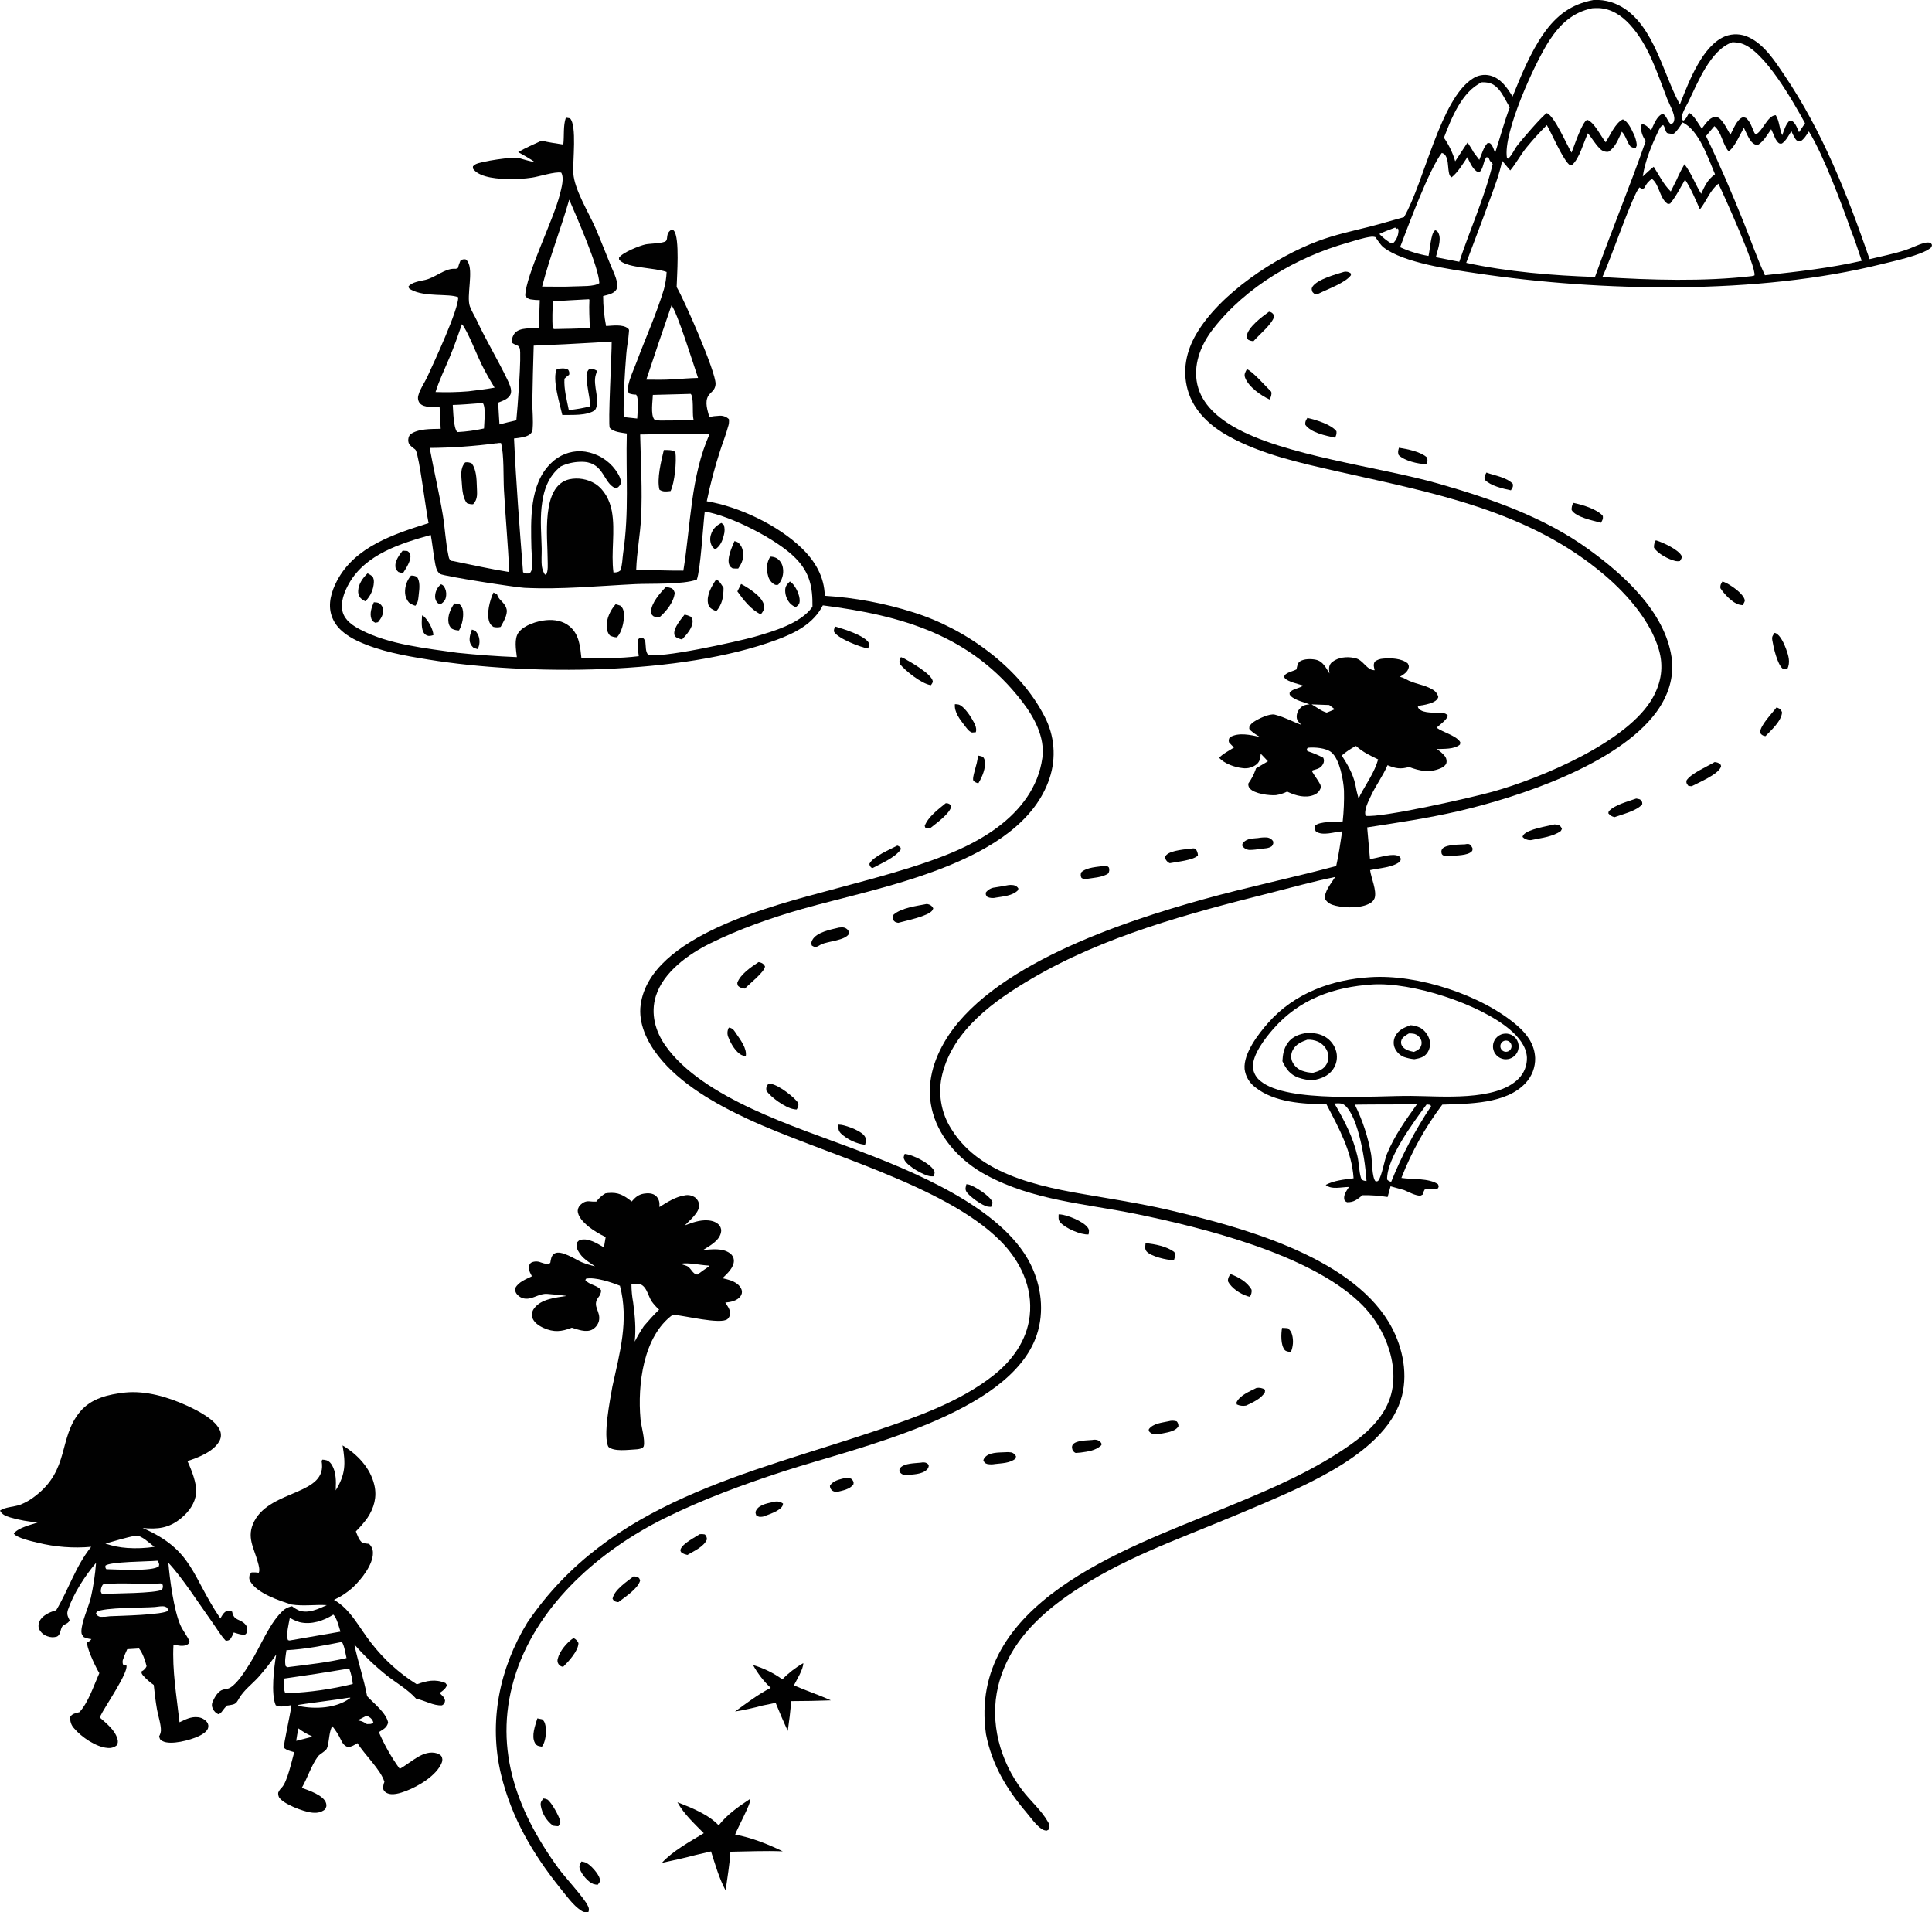 <svg width="588" height="582" viewBox="0 0 588 582" fill="none" xmlns="http://www.w3.org/2000/svg">
<g clip-path="url(#clip0_430_2600)">
<path d="M460.344 29.376C462.958 22.928 465.772 16.002 469.747 10.294C473.665 4.686 478.197 1.255 484.967 -3.01283e-05C486.798 -0.113 488.634 0.112 490.383 0.665C502.689 4.661 505.648 21.366 511.07 31.434L511.265 31.785C511.359 31.541 511.453 31.296 511.553 31.051C514.092 24.653 518.198 13.8 525.062 11.034C526.216 10.591 527.448 10.39 528.683 10.443C529.917 10.495 531.128 10.801 532.24 11.341C536.96 13.512 540.245 18.662 543.066 22.84C554.726 40.078 562.254 59.292 569.012 78.87C572.573 78.011 576.309 77.27 579.788 76.154C581.738 75.527 583.549 74.51 585.555 73.983C586.119 73.799 586.719 73.754 587.304 73.852C587.774 73.939 587.774 74.178 588 74.548C587.85 75.175 587.944 75.175 587.411 75.577C584.602 77.735 576.265 79.485 572.623 80.394C535.173 89.754 487.299 88.85 449.185 83.142C441.581 82.007 427.145 80.005 421.114 75.307C420.149 74.561 419.321 73.155 418.607 72.171C418.175 72.037 417.72 71.996 417.271 72.051C414.883 72.359 412.407 73.231 410.087 73.889C394.629 78.28 379.258 87.219 369.265 100.035C365.818 104.426 363.367 110.072 364.181 115.805C365.109 122.279 369.974 126.658 375.315 129.794C390.491 138.695 419.823 142.051 437.689 147.158C453.624 151.706 470.016 157.389 483.557 167.231C494.251 174.978 506.607 186.138 508.726 199.926C509.66 206.017 507.685 211.844 504.081 216.75C492.352 232.627 462.306 242.607 443.575 246.929C434.529 249.012 425.27 250.386 416.099 251.803C416.367 255.015 416.651 258.225 416.952 261.432C419.252 261.181 422.819 259.82 424.988 260.297C425.872 260.498 425.947 260.629 426.367 261.363L426.142 262.135C424.029 264.017 419.729 264.18 416.989 264.807C417.296 267.21 419.077 271.024 418.375 273.313C418.125 273.977 417.641 274.525 417.014 274.857C414.375 276.462 409.554 276.362 406.596 275.666C405.141 275.327 404.088 274.894 403.286 273.589C402.885 271.431 405.248 268.734 406.357 266.896C399.656 268.232 392.936 270.152 386.298 271.82C361.661 278.018 335.953 284.925 313.919 297.872C302.635 304.503 290.204 313.341 286.813 326.797C286.095 329.628 285.965 332.577 286.43 335.46C286.894 338.344 287.944 341.102 289.515 343.564C298.849 358.801 319.655 361.706 335.747 364.435C342.642 365.601 349.538 366.781 356.333 368.387C377.797 373.455 410.401 382.231 422.606 402.261C426.58 408.791 428.593 417.184 426.712 424.712C422.443 441.812 397.537 451.98 382.768 458.322C373.854 462.155 364.833 465.693 355.869 469.406C347.626 472.825 339.414 476.595 331.753 481.193C319.216 488.721 307.387 498.312 303.789 513.148C301.106 524.182 304.378 536.025 311.198 544.927C313.574 548.026 316.965 550.993 318.871 554.336C319.118 554.675 319.286 555.065 319.364 555.477C319.443 555.89 319.428 556.314 319.323 556.72L318.583 557.115C318.01 557.107 317.452 556.925 316.984 556.594C315.267 555.415 313.793 553.27 312.446 551.676C306.315 544.425 301.946 537.192 300.084 527.789C294.411 488 341.89 471.608 370.92 459.677C383.182 454.659 395.682 449.559 406.903 442.42C412.501 438.857 418.425 434.585 421.678 428.62C424.681 423.112 424.631 416.952 422.882 411.055C421.182 405.462 418.055 400.407 413.811 396.389C398.44 381.66 366.087 373.618 345.588 369.415C330.073 366.279 314.32 365.3 300.103 357.591C292.749 353.651 286.23 346.895 283.917 338.74C281.785 331.251 283.497 323.993 287.302 317.343C300.661 293.983 341.733 280.496 366.213 273.696C379.596 269.976 393.237 267.147 406.665 263.565C407.48 260.109 407.918 256.514 408.489 253.014C406.069 253.158 402.628 254.488 400.509 253.058C400.34 252.812 400.224 252.535 400.168 252.242C400.112 251.95 400.117 251.648 400.183 251.358C401.437 249.884 406.671 250.172 408.652 249.984C408.988 246.874 409.118 243.746 409.04 240.619C408.896 237.438 407.718 231.008 405.191 228.938C403.562 227.602 400.045 227.345 398.02 227.565L397.738 227.947L397.888 228.575C399.559 229.108 401.18 229.786 402.734 230.601C402.884 230.906 402.954 231.244 402.94 231.583C402.926 231.923 402.827 232.254 402.653 232.545C401.944 233.881 400.828 234.032 399.518 234.427L399.362 234.841C400.082 236.096 401.035 237.275 401.712 238.542C401.846 238.753 401.931 238.99 401.962 239.238C401.992 239.485 401.967 239.736 401.888 239.972C401.705 240.425 401.428 240.834 401.076 241.173C400.723 241.511 400.304 241.771 399.844 241.936C397.337 242.94 394.447 242.168 392.102 241.077L391.745 240.907C390.667 241.442 389.512 241.806 388.322 241.986C386.329 242.149 381.765 241.572 380.392 239.96C380.202 239.755 380.062 239.508 379.985 239.239C379.907 238.969 379.895 238.686 379.947 238.411C380.863 237.135 381.595 235.737 382.123 234.258L382.254 233.85L385.896 231.68L383.702 229.371C383.583 230.626 383.508 231.598 382.568 232.508C381.967 233.016 381.265 233.391 380.508 233.607C379.752 233.823 378.958 233.876 378.18 233.762C375.891 233.543 372.613 232.414 371.071 230.626C371.967 229.497 374.312 228.317 375.565 227.489C375.039 227 374.556 226.479 374.067 225.952C373.96 225.687 373.929 225.397 373.976 225.114C374.024 224.832 374.149 224.568 374.337 224.353C377.014 222.803 380.606 223.675 383.452 224.265C382.379 223.687 381.38 222.984 380.474 222.17C380.073 221.737 380.223 221.618 380.261 221.059C380.6 220.491 381.068 220.009 381.627 219.654C383 218.732 386.373 217.089 387.978 217.478L388.316 217.572C391.037 218.306 393.494 219.642 396.127 220.633C395.5 220.05 394.829 219.41 394.679 218.55C394.608 218.015 394.659 217.472 394.827 216.959C394.996 216.446 395.277 215.978 395.65 215.589C396.478 214.573 397.362 214.51 398.578 214.335C396.917 213.708 393.983 213.08 392.792 211.744C392.391 211.305 392.504 211.274 392.516 210.728C393.513 209.605 395.149 209.549 396.44 208.79L396.49 208.589C395.067 208.137 392.046 207.51 391.056 206.406C390.761 206.073 390.911 205.879 390.968 205.484C391.958 204.505 393.375 204.342 394.585 203.715C394.773 202.868 394.879 201.745 395.676 201.249C396.929 200.465 399.067 200.472 400.471 200.773C402.646 201.243 403.543 203.219 404.615 204.951C404.524 204.403 404.486 203.849 404.502 203.294C404.521 202.924 404.623 202.562 404.801 202.236C404.979 201.91 405.228 201.629 405.53 201.413C407.354 200.014 409.918 199.769 412.081 200.214L412.526 200.315C414.939 200.835 415.898 203.947 418.375 203.972C418.143 202.849 417.911 202.441 418.375 201.375C419.117 200.809 420.013 200.481 420.945 200.434C423.302 200.208 426.587 200.334 428.467 201.914C428.668 202.391 428.862 202.598 428.743 203.138C428.423 204.593 427.226 205.208 426.066 205.96C426.677 206.11 427.265 206.34 427.815 206.644C430.323 208.15 433.42 208.294 435.864 209.781C436.333 210.006 436.746 210.334 437.071 210.74C437.397 211.146 437.627 211.62 437.745 212.127C437.654 212.414 437.507 212.68 437.312 212.911C436.334 213.965 434.26 214.366 432.924 214.623C432.42 214.65 431.931 214.803 431.501 215.069C431.573 215.298 431.688 215.51 431.84 215.696C433.263 217.239 437.043 216.756 438.949 216.988C439.282 216.978 439.613 217.048 439.914 217.192C440.215 217.336 440.477 217.55 440.679 217.816C440.252 219.14 438.259 220.514 437.218 221.455C439.193 222.885 442.86 223.757 444.252 225.595C444.565 226.009 444.415 226.134 444.327 226.599C442.572 228.091 439.412 227.853 437.218 227.96C438.218 228.539 439.099 229.304 439.814 230.212C440.042 230.534 440.192 230.906 440.25 231.298C440.307 231.689 440.272 232.089 440.146 232.464C439.74 233.063 439.163 233.526 438.491 233.794C435.081 235.274 432.116 234.64 428.831 233.417C426.323 234.164 424.643 233.863 422.293 232.872C420.907 236.115 418.744 239 417.24 242.206C416.507 243.774 415.021 246.597 415.635 248.284C420.45 248.955 447.894 242.726 454.2 240.97C468.926 236.867 495.574 225.758 503.059 212.246C505.629 207.604 506.369 202.799 504.864 197.686C502.357 189.092 495.336 181.025 488.685 175.304C465.309 155.231 435.764 149.943 406.696 143.381C395.676 140.872 383.959 138.3 373.998 132.793C368.294 129.656 363.273 125.096 361.461 118.622C359.818 112.694 361.01 106.898 364.062 101.685C371.24 89.359 388.26 78.149 401.317 73.3C406.376 71.418 411.579 70.307 416.801 68.996C420.324 68.112 423.803 67.02 427.314 66.073C433.507 55.346 438.372 30.11 448.214 23.919C448.983 23.398 449.854 23.046 450.769 22.885C451.684 22.724 452.622 22.758 453.523 22.984C456.783 23.837 458.689 26.685 460.344 29.376ZM484.572 2.509C478.592 3.764 474.799 7.358 471.546 12.314C467.089 19.114 457.36 40.542 458.632 48.007L458.983 48.302C460.162 47.267 460.814 45.567 461.767 44.3C462.945 42.731 469.415 35.191 470.769 34.413C473.126 35.323 476.768 43.961 478.291 46.445C479.081 44.563 481.457 37.123 483.055 36.452C485.274 37.236 487.211 41.471 488.697 43.302C489.951 41.289 491.7 37.293 493.906 36.333C495.38 36.86 496.452 39.156 497.097 40.53C497.683 41.676 498.047 42.924 498.169 44.206L497.875 44.946C497.06 45.096 496.984 44.946 496.251 44.601C495.079 43.177 494.909 41.464 493.606 40.078C492.534 42.255 491.662 44.908 489.493 46.188C489.004 46.247 488.508 46.185 488.049 46.007C487.59 45.828 487.181 45.539 486.86 45.165C485.488 43.823 484.503 42.029 483.281 40.555C481.921 43.34 480.73 48.283 478.41 50.228C477.815 50.228 477.783 50.341 477.357 49.876C475.339 47.819 472.417 40.956 470.775 38.071C468.648 40.184 466.629 42.403 464.726 44.72C462.845 46.978 461.503 49.632 459.635 51.871L457.178 48.929C456.338 53.113 454.765 57.034 453.323 61.036C451.035 67.384 448.602 73.67 446.239 79.987C458.726 82.722 472.662 83.863 485.431 84.29C490.371 70.395 496.044 56.802 500.884 42.888C499.879 41.56 499.355 39.93 499.398 38.265L499.761 37.732C500.978 37.977 501.68 38.779 502.482 39.695C503.322 37.995 504.193 35.304 506.055 34.608C507.309 35.267 507.441 36.973 508.563 37.839C509.246 37.431 509.422 37.312 509.553 36.446C509.81 34.715 508.049 31.735 507.391 30.047C504.331 22.162 501.836 13.782 495.988 7.402C493.48 4.692 490.346 2.628 486.585 2.459C485.913 2.443 485.242 2.459 484.572 2.509ZM527.262 12.847C520.58 15.13 516.725 25.123 513.822 31.039C513.12 32.463 511.572 34.84 511.873 36.415L512.349 36.703C513.214 36.201 513.603 35.191 514.029 34.332C515.496 34.959 517.013 37.795 517.928 39.156C518.931 37.901 520.154 35.825 521.852 35.593C522.151 35.558 522.453 35.593 522.735 35.694C523.018 35.795 523.274 35.96 523.482 36.176C524.78 37.381 525.739 39.469 526.654 40.994C527.45 39.476 528.579 36.465 530.227 35.775C530.716 35.574 530.967 35.775 531.437 35.919C532.729 37.08 533.218 38.779 533.907 40.341L534.302 40.925C536.433 40.116 537.913 35.097 540.452 35.047C541.586 36.81 541.53 39.194 542.42 41.151C542.966 39.695 543.398 38.102 544.439 36.923C544.915 36.778 545.066 36.578 545.529 36.885C546.514 37.556 547.065 39.175 547.535 40.241L549.366 37.493C545.793 30.97 536.954 15.293 529.97 13.217C529.087 12.982 528.177 12.857 527.262 12.847ZM451.022 25.029C444.935 27.802 441.688 36.063 439.456 41.916C440.979 44.103 442.137 46.522 442.885 49.08L446.647 43.365C447.273 44.325 447.9 45.247 448.452 46.294L450.22 48.647C450.89 47.091 451.524 44.758 452.69 43.585C453.154 43.547 453.316 43.415 453.674 43.76C454.376 44.388 454.664 45.642 455.022 46.564C456.526 41.928 457.767 37.211 459.497 32.657C457.836 30.016 456.42 25.932 453.009 25.18C452.353 25.065 451.688 25.014 451.022 25.029ZM512.098 37.255C511.296 38.441 510.562 39.764 509.415 40.668C508.723 40.752 508.022 40.683 507.359 40.467C506.632 39.676 506.889 38.924 506.193 38.058C505.384 38.347 505.002 39.256 504.645 40.015C502.614 44.306 500.683 48.979 499.968 53.697C501.065 52.706 502.144 51.67 503.303 50.748C504.964 53.339 506.281 56.112 508.494 58.276L510.274 54.7C510.98 53.081 511.78 51.504 512.669 49.977C514.788 52.756 515.916 56.018 517.746 58.966C518.925 56.457 519.658 54.719 521.959 53.025C519.872 48.176 517.113 39.645 512.098 37.255ZM521.765 38.391L519.22 41.402C523.407 50.083 527.156 58.872 530.742 67.817C532.867 73.105 534.772 78.6 537.154 83.769C546.946 82.697 556.995 81.58 566.617 79.378C565.583 76.398 564.643 73.287 563.452 70.364C560.505 62.052 555.033 47.323 550.532 39.996C549.792 41.075 549.128 42.317 547.98 43.008C547.688 43.059 547.386 43.021 547.115 42.898C546.844 42.775 546.617 42.572 546.463 42.317C545.964 41.546 545.544 40.727 545.21 39.871C544.382 41.22 543.643 42.763 542.326 43.685C541.699 43.685 541.699 43.823 541.191 43.403C540.64 42.809 540.225 42.103 539.975 41.333L539.06 39.319C537.925 40.906 536.86 42.888 535.224 43.967C534.333 44.08 534.189 44.118 533.443 43.516C532.309 42.593 531.418 40.191 530.748 38.88C529.776 40.542 527.714 45.297 526.065 46C524.209 43.848 523.965 40.147 521.765 38.391ZM438.811 46.539C434.905 51.614 428.68 68.495 426.116 75.225C428.87 76.493 431.779 77.39 434.767 77.891C435.187 76.198 435.463 71.273 436.585 70.226C436.681 70.158 436.787 70.105 436.899 70.069C437.154 70.175 437.381 70.34 437.561 70.55C437.741 70.761 437.868 71.011 437.933 71.28C438.673 73.231 437.463 76.298 436.993 78.274L444.133 79.667C447.424 69.737 451.837 60.133 454.294 49.933C453.755 48.954 453.542 49.519 453.085 47.982L452.313 47.806L452.508 47.737C452.434 47.812 452.365 47.892 452.301 47.976C451.373 49.268 451.536 51.043 450.42 52.248C450.188 52.324 449.939 52.331 449.702 52.267C449.466 52.204 449.254 52.073 449.091 51.89C447.982 50.962 447.211 49.136 446.584 47.844C445.28 49.801 443.625 52.542 441.788 53.966C441.086 53.465 441.067 53 440.917 52.185C440.641 50.642 440.817 48.089 439.607 46.953C439.376 46.757 439.104 46.615 438.811 46.539ZM502.752 54.431C501.737 55.107 500.943 56.066 500.47 57.191L499.843 57.567L498.959 57.034C496.821 59.436 490.183 79.039 487.675 84.321C502.526 85.237 518.392 85.733 533.161 84.033L533.964 83.838C534.647 81.436 524.611 59.255 523 55.905C520.348 58.025 519.426 61.149 517.358 63.733C515.997 60.66 514.712 57.46 512.844 54.669C511.421 57.097 510.092 59.8 508.293 61.964C507.842 62.04 507.71 62.184 507.315 61.864C505.033 60.064 504.971 56.055 502.752 54.431ZM424.581 69.266C422.982 69.893 421.346 70.445 419.81 71.211C420.867 72.3 422.057 73.25 423.352 74.04H423.979C424.53 73.497 424.961 72.845 425.246 72.125C425.531 71.406 425.663 70.635 425.634 69.862L425.339 69.442L425.239 69.718L424.988 69.511C424.65 69.279 424.775 69.329 424.549 69.266H424.581ZM399.167 214.354C400.653 215.175 402.157 216.436 403.787 216.863C404.514 216.599 405.204 216.298 405.9 215.985L406.245 215.859C405.674 215.426 405.123 214.962 404.533 214.554L399.167 214.354ZM412.658 227.025C411.115 227.814 409.673 228.788 408.363 229.923C410.131 232.658 411.711 235.406 412.469 238.605C412.709 240.036 413.031 241.452 413.435 242.846C413.905 242.3 413.711 242.607 414.005 241.917C415.924 238.348 418.331 235.017 419.44 231.115C416.933 229.892 414.908 228.982 412.808 227.107C412.761 227.073 412.711 227.046 412.658 227.025Z" fill="#010101"/>
<path d="M171.437 43.986C171.769 41.295 171.343 38.34 172.221 35.794L173.474 36.001C175.637 38.171 174.264 49.174 174.484 52.687C174.797 57.705 179.166 64.656 181.235 69.417C182.884 73.224 184.369 77.101 185.943 80.946C186.651 82.69 188.607 86.385 187.573 88.141C186.814 89.427 184.896 89.728 183.567 90.092C183.571 93.156 183.869 96.213 184.457 99.219C186.419 99.119 189.472 98.624 191.102 99.928C191.597 100.33 191.422 100.656 191.39 101.227C191.265 103.385 190.763 105.53 190.613 107.688C190.112 113.992 189.704 120.604 189.811 126.927L193.935 127.373C193.986 125.767 194.562 121.25 193.591 120.09C192.853 120.097 192.12 119.969 191.428 119.713C191.226 119.38 191.098 119.006 191.055 118.618C191.012 118.23 191.053 117.838 191.177 117.468C191.654 114.99 192.838 112.581 193.722 110.216C196.462 102.883 199.809 95.487 202.066 88.022C202.531 86.308 202.805 84.547 202.881 82.772C199.333 81.429 191.296 81.611 188.757 79.359C188.306 78.964 188.457 79.14 188.381 78.45C189.384 76.863 194.65 74.761 196.531 74.366C197.716 74.121 201.934 74.084 202.668 73.35C203.401 72.616 202.517 71.104 204.279 69.944C204.793 70 204.818 69.887 205.1 70.22C206.943 72.428 205.996 84.233 205.934 87.357C208.266 91.259 217.844 113.114 217.782 116.803C217.774 117.265 217.669 117.721 217.474 118.141C217.278 118.56 216.996 118.933 216.647 119.237C216.246 119.599 215.887 120.005 215.575 120.447C214.409 122.386 215.349 124.87 215.87 126.89C216.833 126.697 217.81 126.58 218.791 126.538C219.342 126.472 219.901 126.529 220.428 126.705C220.955 126.88 221.436 127.171 221.838 127.555C221.94 128.36 221.845 129.178 221.562 129.938C220.935 132.316 219.976 134.637 219.23 136.983C217.561 142.09 216.184 147.289 215.105 152.552C225.01 154.215 236.745 159.816 243.991 166.805C248.078 170.75 250.887 175.53 251.018 181.32C260.209 181.887 269.295 183.59 278.068 186.389C293.796 191.319 310.164 202.987 317.849 217.929C319.393 220.824 320.327 224.005 320.593 227.275C320.86 230.546 320.453 233.836 319.398 236.943C310.678 262.982 267.367 269.982 244.11 276.638C234.594 279.36 224.966 282.723 216.083 287.133C209.513 290.395 201.89 295.821 199.602 303.154C197.954 308.436 199.421 313.818 202.511 318.209C213.738 334.199 242.198 342.95 259.694 349.574C277.19 356.198 304.829 367.195 313.605 384.652C316.934 391.258 317.906 399.199 315.536 406.269C307.424 430.52 260.635 440.544 238.519 447.758C226.219 451.773 213.889 456.283 202.285 462.036C182.802 471.702 164.109 487.868 157.094 508.951C149.791 530.907 156.825 550.485 169.864 568.469C171.97 571.38 177.856 577.64 178.897 579.986C179.081 580.272 179.193 580.599 179.222 580.938C179.252 581.277 179.198 581.618 179.066 581.931C178.685 582.014 178.29 582.013 177.909 581.929C177.528 581.844 177.17 581.678 176.859 581.442C174.427 579.861 172.427 576.994 170.591 574.742C162.197 564.291 155.659 553.207 152.493 540.046C148.656 524.075 151.979 507.759 160.46 493.852C185.441 456.967 227.373 448.624 266.853 435.325C279.04 431.223 291.978 426.687 302.215 418.683C308.045 414.123 312.546 407.981 313.392 400.454C314.376 391.709 310.502 383.693 304.409 377.589C287.39 360.545 249.815 350.954 227.467 340.497C217.713 335.936 207.018 329.902 200.311 321.339C196.913 316.998 194.205 311.384 194.989 305.732C197.904 284.655 235.936 275.415 253.2 270.748C261.105 268.615 269.035 266.557 276.852 264.092C286.142 261.163 295.696 257.643 303.569 251.791C310.578 246.578 316.019 239.527 317.235 230.682C318.1 224.409 314.778 218.293 311.085 213.501C295.52 193.27 274.507 187.311 250.429 184.231C247.552 189.877 241.935 192.674 236.237 194.776C207.344 205.44 160.812 205.659 130.483 200.741C123.149 199.549 115.558 198.232 108.794 195.058C105.365 193.433 102.161 191.131 100.914 187.367C99.729 183.785 100.87 179.99 102.563 176.766C108.048 166.334 119.958 162.514 130.44 159.202C129.574 155.231 127.669 139.191 126.54 137.027C126.371 136.701 125.995 136.537 125.713 136.293C125.055 135.722 124.428 135.346 124.284 134.411C124.221 134.037 124.233 133.653 124.32 133.284C124.408 132.914 124.568 132.566 124.791 132.259C127.148 130.409 131.248 130.572 134.119 130.497L133.793 123.822C132.057 123.822 129.029 124.18 127.757 122.712C127.487 122.359 127.31 121.945 127.241 121.507C127.172 121.069 127.214 120.621 127.362 120.203C127.863 118.321 129.211 116.495 130.045 114.689C132.113 110.185 139.623 94.113 139.448 90.45C136.602 89.258 129.311 90.494 125.099 88.16C124.547 87.853 124.472 87.834 124.309 87.207C125.249 85.864 127.894 85.532 129.411 85.187C132.42 84.503 135.204 81.812 138.156 81.793C139.009 81.793 138.551 81.875 139.354 81.593C139.55 80.817 139.81 80.06 140.131 79.328C140.352 79.146 140.611 79.017 140.889 78.951C141.167 78.885 141.457 78.883 141.736 78.945C141.992 79.128 142.206 79.363 142.363 79.635C144.174 82.477 141.924 90.08 142.99 93.185C143.497 94.653 144.431 96.064 145.09 97.476C147.942 103.604 151.452 109.357 154.367 115.429C154.925 116.596 155.859 118.465 155.458 119.764C154.957 121.388 153.063 121.947 151.653 122.524C151.703 124.732 151.885 126.959 152.01 129.167C153.715 128.69 155.42 128.307 157.144 127.912C157.477 124.776 158.799 107.632 158.166 105.957C158.032 105.698 157.866 105.458 157.671 105.242C157.13 105.069 156.613 104.827 156.135 104.52C155.834 104.307 155.828 104.345 155.797 103.956C155.77 102.998 156.093 102.064 156.706 101.327C158.291 99.59 161.796 99.947 163.915 99.928C164.121 97.074 164.172 94.201 164.278 91.341C163.35 91.337 162.424 91.263 161.507 91.121C161.163 91.068 160.836 90.937 160.55 90.738C160.265 90.539 160.028 90.277 159.859 89.973C159.965 83.807 168.491 66.864 170.396 59.16C170.841 57.36 171.794 54.186 170.804 52.523C168.923 52.166 164.046 53.74 161.927 54.054C159.666 54.387 157.38 54.536 155.094 54.499C151.96 54.449 146.387 54.192 144.206 51.652C143.817 51.2 143.93 51.169 143.942 50.617C144.171 50.361 144.442 50.149 144.745 49.989C146.212 49.13 156.361 47.58 157.991 48.107C159.62 48.634 161.257 49.017 162.912 49.431C161.263 48.258 159.457 47.279 157.709 46.294C159.997 44.958 162.454 43.904 164.861 42.8C167.011 43.371 169.256 43.622 171.437 43.986ZM173.242 60.76C170.704 69.636 167.275 78.324 164.986 87.213C168.265 87.213 171.562 87.326 174.841 87.163C176.765 87.05 180.94 87.269 182.401 86.165C182.263 81.323 175.524 66.086 173.242 60.76ZM179.242 91.071C175.599 91.284 171.951 91.441 168.315 91.698C168.101 94.384 168.059 97.081 168.19 99.772L168.591 100.142C172.214 100.041 175.9 100.066 179.505 99.772C179.405 96.93 179.235 94.076 179.386 91.234L179.242 91.071ZM204.354 92.953C201.746 100.48 199.195 108.008 196.7 115.536C199.464 115.579 202.204 115.605 204.968 115.435C207.476 115.285 209.983 115.071 212.453 115.021C211.131 111.132 206.053 94.81 204.36 92.947L204.354 92.953ZM140.589 98.655C139.41 102.055 138.225 105.442 136.827 108.767C135.373 112.267 133.693 115.667 132.558 119.306C135.878 119.432 139.202 119.361 142.513 119.092C145.184 118.754 147.879 118.465 150.525 117.969C149.058 115.579 147.691 113.177 146.45 110.655C145.209 108.133 142.162 100.367 140.589 98.649V98.655ZM181.091 104.257C174.872 104.633 168.652 104.94 162.429 105.179C162.245 110.942 162.105 116.704 162.009 122.467C162.009 125.07 162.329 127.837 162.103 130.415C162.117 130.757 162.048 131.097 161.9 131.405C161.753 131.714 161.532 131.981 161.257 132.184C160.097 133.1 157.884 133.269 156.442 133.439C157.069 146.982 158.129 160.613 159.188 174.131C159.846 174.715 160.304 174.52 161.15 174.514C161.387 174.305 161.572 174.044 161.691 173.751C161.81 173.458 161.858 173.142 161.833 172.827C161.899 170.838 161.866 168.847 161.733 166.861C161.551 158.374 161.031 147.258 167.795 140.866C168.979 139.702 170.383 138.789 171.927 138.179C173.47 137.569 175.119 137.275 176.778 137.315C180.486 137.517 183.963 139.179 186.451 141.938C187.36 142.948 188.958 145.163 188.958 146.593C188.958 147.478 188.67 147.691 188.112 148.299C187.485 148.469 187.228 148.607 186.607 148.205C183.473 146.16 183.435 140.351 176.759 140.546C174.653 140.56 172.575 141.035 170.672 141.938C166.685 145.113 165.356 149.466 164.824 154.371C164.366 158.587 164.773 162.733 164.861 166.955C164.899 168.762 164.692 170.675 164.936 172.456C165.062 173.293 165.361 174.094 165.814 174.809L166.171 174.941C166.898 173.818 166.679 171.697 166.679 170.386C166.679 163.53 164.573 147.917 173.261 145.865C175.967 145.293 178.789 145.78 181.147 147.227C183.968 149.039 185.604 152.308 186.206 155.532C187.334 161.579 185.899 168.116 186.708 174.244C187.66 174.163 188.049 174.244 188.808 173.617C189.435 171.967 189.391 170.148 189.641 168.417C191.522 155.814 190.444 144.441 190.763 131.927C189.19 131.651 186.683 131.5 185.598 130.208C184.971 129.443 186.225 107.161 186.162 103.931L181.091 104.257ZM209.112 119.902L198.693 120.178C198.643 121.965 197.966 126.218 199.12 127.617C199.421 127.981 200.505 127.956 201 127.981C204.373 127.981 207.72 127.981 211.087 127.73L210.999 127.266C210.692 125.622 211.181 120.698 210.203 119.864L209.112 119.902ZM146.061 122.712C143.316 122.913 140.551 123.17 137.799 123.239C137.962 125.183 137.962 130.057 139.159 131.5C141.902 131.359 144.628 130.99 147.309 130.396C147.353 128.684 147.936 124.092 146.97 122.687L146.061 122.712ZM201.05 132.121L194.832 132.228C195.007 140.653 195.54 149.165 195.108 157.564C194.838 162.853 193.798 168.116 193.628 173.397C198.405 173.492 203.201 173.692 207.977 173.667C210.222 160.005 210.184 144.811 215.989 132.077C210.999 131.906 206.013 131.931 201.032 132.153L201.05 132.121ZM151.051 134.9C144.327 135.793 137.554 136.266 130.772 136.318C132.026 143.112 133.624 149.824 134.759 156.649C135.436 160.695 135.599 164.879 136.445 168.893C136.639 169.797 136.595 170.085 137.285 170.675L137.949 170.757C143.623 171.911 149.283 173.197 155 174.094C154.612 165.776 153.847 157.483 153.377 149.171C153.157 145.345 153.458 138.25 152.468 134.806C151.986 134.79 151.504 134.832 151.032 134.932L151.051 134.9ZM214.491 155.645C213.983 159.804 213.193 173.454 212.077 176.39C207.796 177.97 198.286 177.531 193.34 177.77C182.094 178.322 170.841 179.451 159.57 178.893C156.862 178.761 135.204 175.399 133.988 174.69C132.772 173.981 132.533 171.992 132.295 170.656C131.831 168.053 131.574 165.412 131.104 162.809C121.914 165.387 111.307 168.668 106.242 177.531C104.832 180.003 103.484 183.409 104.293 186.257C105.064 188.948 107.483 190.466 109.822 191.689C118.454 196.187 129.669 197.297 139.191 198.665C145.24 199.292 151.227 199.738 157.301 199.982C157.063 197.78 156.398 194.374 157.846 192.455C159.57 190.196 163.488 188.992 166.203 188.741C168.71 188.503 171.312 188.948 173.299 190.573C176.302 193.026 176.577 196.789 176.96 200.359C182.758 200.321 188.645 200.421 194.406 199.694C194.218 198.006 193.867 196.244 194.23 194.569C194.807 193.979 194.794 194.123 195.559 194.061C195.841 194.25 196.07 194.507 196.226 194.809C196.381 195.11 196.458 195.446 196.449 195.786C196.6 196.971 196.449 198.056 197.12 199.098C199.972 200.735 224.784 195.152 229.485 193.835C235.127 192.21 243.747 189.757 247.27 184.664C247.351 178.667 246.461 174.288 242.123 169.866C236.588 164.189 222.301 156.925 214.472 155.676L214.491 155.645Z" fill="#010101"/>
<path d="M401.342 89.352C400.941 89.431 400.535 89.487 400.126 89.522L399.462 88.894C399.23 88.21 399.048 87.916 399.462 87.238C400.929 84.999 406.614 83.474 409.066 82.722C409.419 82.649 409.784 82.653 410.136 82.734C410.487 82.815 410.817 82.972 411.103 83.192L411.166 83.738C409.517 86.078 404.007 87.997 401.342 89.352Z" fill="#010101"/>
<path d="M381.508 103.824C380.94 103.813 380.383 103.664 379.885 103.391C379.64 103.021 379.383 102.808 379.433 102.343C379.697 99.627 384.135 96.372 386.216 94.866C386.375 94.888 386.533 94.924 386.686 94.973C386.966 95.078 387.216 95.251 387.413 95.477C387.61 95.702 387.748 95.973 387.815 96.265C387.207 98.636 383.195 101.879 381.508 103.824Z" fill="#010101"/>
<path d="M171.136 126.287C170.415 123.051 167.933 115.216 169.481 112.286C170.647 112.142 171.819 111.91 172.891 112.499C173.063 112.713 173.181 112.964 173.238 113.232C173.294 113.5 173.287 113.778 173.217 114.043C172.713 114.409 172.235 114.812 171.788 115.247C171.594 118.383 172.503 121.708 173.111 124.782C175.331 124.582 177.53 124.198 179.687 123.634C179.467 120.629 178.577 117.643 178.533 114.645C178.468 114.208 178.512 113.762 178.662 113.347C178.812 112.932 179.063 112.561 179.392 112.267C180.37 112.117 180.878 112.412 181.718 112.838L181.555 113.315C181.486 113.509 181.429 113.71 181.36 113.942C180.238 117.248 182.934 122.022 181.085 124.813C178.583 126.589 174.095 126.225 171.136 126.287Z" fill="#010101"/>
<path d="M386.442 121.595C383.878 120.485 379.979 117.706 378.957 114.965C378.549 113.873 379.007 113.284 379.477 112.361C380.963 112.725 385.502 117.857 386.906 119.218C387.113 120.115 386.78 120.78 386.442 121.595Z" fill="#010101"/>
<path d="M406.301 133.2C403.487 132.573 399.011 131.732 397.268 129.261C397.186 128.251 397.4 128.044 397.895 127.178C400.402 127.737 405.198 129.179 406.746 131.243C406.834 131.928 406.677 132.621 406.301 133.2Z" fill="#010101"/>
<path d="M434.115 141.242C431.608 141.242 427.471 140.239 425.684 138.501C425.371 137.51 425.521 137.246 425.765 136.255C428.455 136.713 432.034 137.365 434.184 139.109C434.636 140.119 434.423 140.232 434.115 141.242Z" fill="#010101"/>
<path d="M204.097 149.447C202.843 149.585 201.784 149.773 200.693 149.014C199.872 145.64 201.239 140.308 202.035 136.951C203.151 136.951 204.642 136.851 205.558 137.579C205.94 140.433 205.357 146.787 204.097 149.447Z" fill="#010101"/>
<path d="M143.986 153.468C143.342 153.492 142.701 153.377 142.106 153.129C140.908 151.649 140.683 149.083 140.57 147.208C140.426 144.868 139.943 142.553 141.579 140.722C142.275 140.607 142.989 140.726 143.61 141.06C144.939 142.854 145.065 145.746 145.121 147.929C145.177 150.112 145.535 151.844 143.986 153.468Z" fill="#010101"/>
<path d="M459.836 149.221C457.328 148.701 453.667 147.86 451.875 145.991C451.655 144.956 451.931 144.736 452.389 143.82C454.946 144.755 458.501 145.232 460.419 147.252C460.576 148.224 460.319 148.393 459.836 149.221Z" fill="#010101"/>
<path d="M487.274 159.07H487.155C484.767 158.405 479.576 157.401 478.322 155.218C478.274 154.46 478.446 153.704 478.818 153.042C481.457 153.562 486.096 154.924 487.819 157.031C487.945 157.985 487.707 158.211 487.274 159.07Z" fill="#010101"/>
<path d="M217.656 167.206C217.316 166.952 217.013 166.652 216.754 166.315C216.448 165.793 216.253 165.213 216.182 164.612C216.111 164.01 216.164 163.401 216.34 162.821C216.867 161.002 217.92 160.005 219.543 159.145L220.308 159.773C220.603 160.77 220.603 161.831 220.308 162.828C219.876 164.628 219.224 166.177 217.656 167.206Z" fill="#010101"/>
<path d="M511.271 170.75C510.84 170.835 510.397 170.835 509.967 170.75C507.942 170.292 504.482 168.517 503.385 166.66C503.33 165.885 503.516 165.111 503.918 164.446L504.181 164.509C506.062 165.067 511.02 167.338 511.829 169.27C512.017 169.696 511.528 170.336 511.271 170.75Z" fill="#010101"/>
<path d="M224.665 173.034C224.101 173.034 223.549 173.034 222.978 172.983C222.515 172.651 222.264 172.569 222.013 172.03C221.092 169.997 222.74 166.635 223.53 164.684C223.943 164.756 224.337 164.909 224.69 165.136C225.465 165.829 225.966 166.777 226.1 167.808C226.445 169.866 225.824 171.39 224.665 173.034Z" fill="#010101"/>
<path d="M122.654 174.426C122.181 174.342 121.714 174.226 121.256 174.081C120.629 173.454 120.378 173.228 120.328 172.306C120.228 170.65 121.582 168.799 122.547 167.589L123.964 167.683C124.559 168.116 124.81 168.272 124.904 169.075C125.099 170.731 123.494 173.09 122.654 174.426Z" fill="#010101"/>
<path d="M236.826 177.964C236.162 178.021 236.13 178.121 235.516 177.757C235.047 177.446 234.646 177.043 234.336 176.573C234.026 176.103 233.813 175.576 233.711 175.022C233.418 174.092 233.33 173.109 233.452 172.141C233.574 171.173 233.904 170.243 234.419 169.414C235.109 169.4 235.792 169.564 236.4 169.891C236.905 170.222 237.334 170.656 237.658 171.166C237.982 171.675 238.194 172.248 238.281 172.845C238.433 173.753 238.381 174.683 238.13 175.569C237.878 176.454 237.433 177.272 236.826 177.964Z" fill="#010101"/>
<path d="M111.201 182.989C110.575 182.721 110.015 182.321 109.558 181.816C109.145 181.204 108.954 180.469 109.019 179.733C109.107 177.713 110.461 175.838 111.865 174.495C112.42 174.754 112.94 175.08 113.414 175.468C113.69 175.994 113.82 176.586 113.79 177.18C113.693 179.375 112.768 181.451 111.201 182.989Z" fill="#010101"/>
<path d="M126.421 184.356C125.702 184.152 125.029 183.809 124.44 183.346C123.742 182.527 123.334 181.499 123.281 180.423C123.194 178.508 123.837 176.632 125.08 175.173C125.715 175.137 126.348 175.276 126.91 175.574C127.863 176.86 127.681 179.005 127.487 180.524C127.293 182.042 127.399 183.171 126.421 184.356Z" fill="#010101"/>
<path d="M218.014 186.006C217.516 185.819 217.037 185.584 216.584 185.304C216.287 185.117 216.034 184.868 215.844 184.573C215.653 184.278 215.529 183.945 215.481 183.597C214.999 181.088 216.628 178.309 217.989 176.321C219.073 176.904 219.568 177.901 220.208 178.918C220.183 181.715 219.844 183.798 218.014 186.006Z" fill="#010101"/>
<path d="M242.167 184.802C241.632 184.553 241.131 184.236 240.675 183.861C239.589 182.753 238.977 181.266 238.97 179.714C238.97 178.403 239.534 177.832 240.406 176.954C240.638 177.121 240.86 177.301 241.07 177.494C242.267 178.623 243.433 181.163 243.383 182.819C243.346 183.993 242.969 184.093 242.167 184.802Z" fill="#010101"/>
<path d="M530.365 184.174C530.022 184.146 529.68 184.093 529.344 184.018C527.281 183.541 524.667 180.687 523.595 178.999C523.532 177.996 523.721 177.814 524.222 176.961C524.704 177.115 525.172 177.313 525.62 177.55C527.281 178.466 530.591 180.687 531.017 182.625C531.105 183.095 530.597 183.742 530.365 184.174Z" fill="#010101"/>
<path d="M224.42 179.984L225.549 177.726C226.78 178.373 227.96 179.113 229.078 179.94C230.52 181.019 232.495 182.719 232.57 184.676C232.607 185.63 232.1 186.27 231.554 186.978C228.589 185.58 226.263 182.575 224.42 179.984Z" fill="#010101"/>
<path d="M134.069 183.942C133.658 183.842 133.286 183.624 132.997 183.315C132.76 182.994 132.59 182.629 132.496 182.241C132.402 181.853 132.387 181.451 132.452 181.057C132.518 180.428 132.707 179.819 133.008 179.264C133.309 178.708 133.716 178.218 134.207 177.82C134.58 177.936 134.904 178.172 135.129 178.491C135.659 179.301 135.892 180.27 135.787 181.232C135.643 182.681 135.135 183.108 134.069 183.942Z" fill="#010101"/>
<path d="M200.919 187.675C200.267 187.785 199.599 187.759 198.957 187.599C198.368 187.098 198.129 186.972 198.142 186.088C198.192 183.578 200.925 180.442 202.624 178.673C203.167 178.688 203.704 178.787 204.216 178.968C205.012 179.344 205.062 179.652 205.351 180.423C205.1 183.127 202.9 185.912 200.919 187.675Z" fill="#010101"/>
<path d="M152.374 190.792C151.656 190.974 150.904 190.974 150.186 190.792C149.607 190.456 149.164 189.928 148.932 189.299C147.992 186.79 149.064 182.707 150.186 180.329L151.277 180.881C151.437 181.417 151.708 181.913 152.073 182.336C152.963 183.296 153.897 184.112 154.198 185.473C154.537 187.123 153.145 189.343 152.374 190.792Z" fill="#010101"/>
<path d="M115.05 189.362L114.216 189.525C113.589 189.174 113.282 189.048 113.025 188.302C112.455 186.671 113.113 184.752 113.784 183.284C114.454 183.359 115.037 183.284 115.583 183.742C115.87 183.94 116.108 184.202 116.28 184.506C116.451 184.81 116.552 185.149 116.573 185.498C116.705 187.104 116.022 188.145 115.05 189.362Z" fill="#010101"/>
<path d="M139.692 191.871C138.938 191.859 138.197 191.677 137.523 191.338C136.95 190.843 136.584 190.152 136.495 189.4C136.182 187.405 137.16 185.241 138.275 183.654C138.815 183.662 139.351 183.747 139.868 183.905C140.299 184.283 140.615 184.777 140.777 185.329C141.297 187.254 140.689 190.178 139.692 191.871Z" fill="#010101"/>
<path d="M187.742 193.96C186.985 193.95 186.243 193.747 185.586 193.371C184.95 192.605 184.61 191.637 184.627 190.642C184.558 188.239 185.805 185.623 187.372 183.886C187.88 184.005 188.363 184.187 188.852 184.35C189.761 185.178 189.873 186.125 189.899 187.298C189.942 189.356 189.203 192.499 187.742 193.96Z" fill="#010101"/>
<path d="M207.564 194.625C207.033 194.5 206.518 194.317 206.028 194.079C205.815 193.987 205.63 193.842 205.489 193.657C205.349 193.473 205.258 193.255 205.225 193.026C204.968 191.081 207.238 188.478 208.36 187.035C208.998 187.168 209.616 187.378 210.203 187.662C210.519 187.971 210.722 188.378 210.78 188.816C210.968 190.962 208.962 193.138 207.564 194.625Z" fill="#010101"/>
<path d="M131.907 193.283C131.559 193.396 131.202 193.48 130.841 193.534C130.524 193.561 130.206 193.511 129.913 193.387C129.621 193.264 129.362 193.071 129.161 192.825C128.07 191.533 128.384 188.885 128.452 187.28C128.687 187.363 128.901 187.495 129.079 187.668C130.421 188.998 131.806 191.439 131.907 193.283Z" fill="#010101"/>
<path d="M264.189 197.373C261.907 196.971 255.212 194.431 253.896 192.354C253.614 191.922 253.99 191.137 254.122 190.654C256.698 191.407 263.174 193.377 264.477 195.729C264.747 196.244 264.358 196.865 264.189 197.373Z" fill="#010101"/>
<path d="M145.372 197.555L144.174 197.172C143.73 196.814 143.38 196.353 143.152 195.83C142.601 194.5 143.152 192.862 143.623 191.602L144.601 191.922C145.04 192.366 145.386 192.895 145.616 193.477C145.863 194.136 145.969 194.84 145.927 195.542C145.885 196.244 145.696 196.93 145.372 197.555Z" fill="#010101"/>
<path d="M543.95 203.665L542.539 203.483C540.89 202.096 539.743 196.959 539.405 194.864C539.21 193.753 539.505 193.471 540.094 192.599C540.195 192.63 540.301 192.649 540.402 192.687C541.856 193.251 543.059 196.055 543.58 197.467C544.345 199.587 544.959 201.532 543.95 203.665Z" fill="#010101"/>
<path d="M283.346 208.501H283.227C280.5 208.093 275.485 204.141 273.824 202.008C273.623 201.03 273.793 200.867 274.194 199.976C274.582 200.11 274.959 200.274 275.322 200.465C277.341 201.607 283.39 205.026 283.873 207.24C283.973 207.711 283.591 208.081 283.346 208.501Z" fill="#010101"/>
<path d="M297 222.835L295.846 222.935C294.843 222.628 294.135 221.499 293.508 220.702C292.098 218.908 290.374 216.65 290.624 214.297C290.99 214.301 291.355 214.337 291.715 214.404C293.201 214.78 295.05 217.478 295.815 218.795C296.511 220.031 297.401 221.386 297 222.835Z" fill="#010101"/>
<path d="M537.324 224.027C537.216 224.015 537.109 223.994 537.004 223.964C536.713 223.914 536.438 223.793 536.205 223.612C535.972 223.43 535.788 223.193 535.669 222.923C535.731 220.696 539.342 217.101 540.684 215.282C540.829 215.326 540.971 215.378 541.11 215.439C541.417 215.547 541.692 215.73 541.911 215.97C542.13 216.211 542.285 216.503 542.364 216.819C542.144 219.491 539.11 222.157 537.324 224.027Z" fill="#010101"/>
<path d="M297.764 238.373C297.22 238.283 296.714 238.034 296.31 237.658C295.595 236.88 297.564 232.382 297.564 230.387V229.923C298.093 230.01 298.615 230.138 299.125 230.306C299.395 230.607 299.588 230.968 299.689 231.36C300.159 233.612 298.899 236.529 297.764 238.373Z" fill="#010101"/>
<path d="M514.869 239.27C514.519 239.26 514.17 239.216 513.828 239.138C513.339 238.448 513.202 238.404 513.258 237.57C514.512 235.425 519.677 233.254 521.84 231.924C522.484 231.947 523.103 232.18 523.601 232.589C523.783 233.097 523.896 233.053 523.72 233.467C522.811 235.719 517.069 238.116 514.869 239.27Z" fill="#010101"/>
<path d="M491.405 248.679C490.638 248.553 489.95 248.132 489.487 247.506L489.606 246.929C491.405 244.909 495.449 243.943 497.975 243.021C498.369 243.072 498.757 243.16 499.135 243.285C499.718 243.912 499.818 243.881 499.824 244.721C498.364 246.71 493.7 247.833 491.405 248.679Z" fill="#010101"/>
<path d="M283.196 251.973C282.665 252.082 282.115 252.045 281.604 251.866L281.428 251.352C282.475 248.573 285.572 246.283 287.828 244.451C287.926 244.445 288.025 244.445 288.123 244.451C288.423 244.454 288.716 244.543 288.967 244.708C289.219 244.872 289.417 245.105 289.54 245.38C289.063 247.663 285.001 250.511 283.196 251.973Z" fill="#010101"/>
<path d="M465.904 255.68C465.816 255.68 465.728 255.68 465.647 255.68C465.224 255.677 464.805 255.59 464.416 255.424C464.026 255.258 463.674 255.017 463.378 254.714C463.425 254.487 463.521 254.273 463.66 254.087C464.995 252.318 470.938 251.433 473.132 250.894L474.285 251.007C474.54 251.134 474.766 251.311 474.952 251.526C475.138 251.741 475.28 251.991 475.37 252.261L475.044 252.889C472.624 254.683 468.8 255.053 465.904 255.68Z" fill="#010101"/>
<path d="M383.702 258.308C382.577 258.531 381.433 258.65 380.286 258.666C379.861 258.642 379.446 258.523 379.072 258.32C378.698 258.116 378.374 257.831 378.123 257.487C378.123 256.922 378.017 256.859 378.424 256.395C379.552 255.141 381.295 255.203 382.862 255.046C383.801 254.875 384.756 254.818 385.708 254.877C386.056 254.932 386.39 255.057 386.688 255.245C386.987 255.432 387.244 255.679 387.445 255.969C387.601 256.809 387.539 256.784 387.081 257.524C386.078 258.227 384.9 258.202 383.702 258.308Z" fill="#010101"/>
<path d="M441.374 260.498C440.662 260.583 439.939 260.526 439.249 260.328C439.087 260.248 438.951 260.125 438.855 259.972C438.758 259.82 438.706 259.643 438.704 259.463C438.66 259.241 438.668 259.011 438.729 258.793C438.79 258.575 438.902 258.375 439.055 258.208C440.34 256.953 444.07 257.073 445.875 256.953C446.175 256.882 446.482 256.844 446.791 256.841C447.606 256.935 447.762 257.468 448.138 258.095C448.138 258.515 448.232 258.791 447.913 259.118C446.678 260.404 443.136 260.328 441.374 260.498Z" fill="#010101"/>
<path d="M265.644 264.149H265.355C265.134 264.019 264.949 263.837 264.817 263.618C264.684 263.398 264.609 263.15 264.597 262.894C265.713 260.648 270.922 258.503 273.097 257.342C273.497 257.469 273.854 257.706 274.125 258.026L274.094 258.597C272.288 261.062 268.302 262.706 265.644 264.149Z" fill="#010101"/>
<path d="M356.02 262.699C355.908 262.649 355.799 262.593 355.694 262.53C355.4 262.352 355.146 262.115 354.948 261.834C354.749 261.554 354.611 261.236 354.54 260.899C354.635 260.653 354.775 260.427 354.954 260.234C356.421 258.691 361.066 258.471 363.185 258.183L363.812 258.271C364.297 258.848 364.571 259.574 364.589 260.328C363.304 261.821 358.038 262.273 356.02 262.699Z" fill="#010101"/>
<path d="M330.399 267.53C329.952 267.559 329.508 267.43 329.146 267.166C329.003 266.904 328.925 266.613 328.918 266.315C328.91 266.017 328.973 265.722 329.102 265.453C330.769 263.91 334.041 263.835 336.242 263.509C336.975 263.553 336.988 263.509 337.496 264.017C337.597 264.311 337.632 264.625 337.6 264.935C337.567 265.245 337.467 265.544 337.307 265.811C335.584 267.065 332.474 267.166 330.399 267.53Z" fill="#010101"/>
<path d="M303.149 273.169C302.279 273.398 301.359 273.334 300.529 272.987C300.002 272.36 300.009 272.429 300.034 271.626C300.362 271.19 300.777 270.828 301.253 270.562C301.729 270.296 302.255 270.133 302.798 270.083C304.052 269.907 305.224 269.669 306.434 269.455C307.128 269.299 307.845 269.28 308.547 269.399C308.843 269.456 309.123 269.577 309.367 269.755C309.611 269.933 309.812 270.163 309.957 270.428L309.775 270.974C308.12 272.63 305.356 272.799 303.149 273.169Z" fill="#010101"/>
<path d="M273.367 280.847C272.483 280.64 272.407 280.659 271.824 279.969C271.728 279.701 271.692 279.416 271.719 279.133C271.746 278.85 271.835 278.576 271.981 278.332C274.489 276.224 278.983 275.722 282.111 275.101C282.324 275.139 282.534 275.194 282.738 275.264C283.025 275.361 283.288 275.517 283.511 275.721C283.735 275.925 283.913 276.173 284.036 276.45C283.968 276.645 283.884 276.833 283.785 277.014C282.607 278.834 275.611 280.22 273.367 280.847Z" fill="#010101"/>
<path d="M249.677 287.553C249.349 287.758 249.008 287.94 248.655 288.099C247.934 288.343 247.665 288.099 247.069 287.754C246.964 287.487 246.922 287.2 246.947 286.915C246.973 286.63 247.064 286.354 247.213 286.11C248.499 283.657 252.931 282.88 255.363 282.29C256.259 282.24 256.899 282.089 257.689 282.691C257.94 282.853 258.138 283.084 258.259 283.358C258.379 283.631 258.416 283.934 258.366 284.228C257.156 286.211 252.247 286.411 250.016 287.365L249.677 287.553Z" fill="#010101"/>
<path d="M226.733 300.858C226.056 300.854 225.397 300.635 224.853 300.231C224.395 299.879 224.483 299.66 224.389 299.127C225.323 296.473 228.589 294.315 230.858 292.803C231.072 292.828 231.282 292.876 231.485 292.948C231.786 293.03 232.064 293.18 232.298 293.387C232.531 293.593 232.714 293.851 232.833 294.14C232.57 295.94 228.181 299.271 226.733 300.858Z" fill="#010101"/>
<path d="M403.706 336.056C396.691 336.012 387.859 335.529 382.104 330.943C381.198 330.287 380.437 329.452 379.868 328.49C379.298 327.527 378.933 326.458 378.794 325.348C378.374 320.586 383.057 314.558 386.041 311.196C394.002 302.232 405.317 298.098 417.021 297.395C431.313 296.41 451.035 302.759 461.898 312.243C464.845 314.815 467.045 317.927 467.221 321.979C467.288 324.806 466.241 327.546 464.306 329.607C458.375 336.031 447.01 335.88 438.961 336.175C433.802 343.002 429.612 350.511 426.512 358.488C429.859 358.99 434.761 358.488 437.626 360.37C437.896 361.053 437.977 360.878 437.67 361.624C436.491 362.252 434.93 361.75 433.608 362.007C433.398 362.368 433.228 362.751 433.1 363.149C433.056 363.287 433.025 363.418 432.981 363.556L432.266 363.908C430.517 363.801 428.919 362.822 427.308 362.17L423.214 361.028L422.318 364.29C419.794 363.878 417.239 363.693 414.682 363.738C413.096 364.993 412.093 365.94 409.975 365.877C409.561 365.633 409.298 365.62 409.16 365.112C408.79 363.701 409.849 362.358 410.564 361.235C408.276 361.235 405.254 362.145 403.48 360.608C405.988 359.247 409.191 358.952 411.962 358.601C411.448 350.389 407.404 343.182 403.706 336.056ZM417.673 299.603C405.9 300.369 395.5 304.038 387.514 313.147C385.094 315.894 381.12 320.994 381.32 324.833C381.401 325.668 381.656 326.477 382.07 327.206C382.484 327.936 383.046 328.57 383.721 329.068C391.871 335.742 418.92 333.415 429.483 333.521C438.591 333.578 455.297 335.246 462.162 328.29C463.007 327.44 463.669 326.426 464.108 325.311C464.547 324.195 464.753 323.002 464.713 321.803C464.538 318.36 462.055 315.474 459.535 313.341C450.195 305.431 429.658 298.838 417.641 299.603H417.673ZM406.144 335.836C409.135 340.98 411.786 346.005 413.14 351.87C413.61 353.921 413.604 356.468 414.2 358.4C414.432 359.153 414.827 359.266 415.516 359.397C415.642 359.397 415.773 359.429 415.899 359.441C415.616 353.984 413.56 339.995 409.291 336.376C408.351 335.604 407.241 335.786 406.113 335.836H406.144ZM412.35 336.181C414.709 340.955 416.375 346.041 417.296 351.286C417.629 353.062 417.497 358.475 418.694 359.56C419.058 359.504 419.321 359.56 419.534 359.247C420.581 357.804 421.34 353.112 422.13 351.155C424.474 345.509 427.709 341.036 431.232 336.099C424.926 336.118 418.619 336.087 412.319 336.181H412.35ZM434.197 336.099C430.298 341.419 422.036 352.409 422.161 358.958C422.474 359.341 422.924 359.589 423.415 359.648C426.666 351.583 430.734 343.873 435.557 336.639L435.263 336.238L434.197 336.099Z" fill="#010101"/>
<path d="M430.461 322.355C429.35 322.255 428.257 322.014 427.207 321.64C425.938 321.083 424.938 320.049 424.424 318.761C424.223 318.203 424.14 317.61 424.18 317.018C424.22 316.426 424.382 315.849 424.656 315.323C425.659 313.398 427.383 312.689 429.326 311.999C430.335 312.073 431.321 312.335 432.235 312.77C433.637 313.589 434.659 314.928 435.081 316.496C435.245 317.131 435.278 317.792 435.176 318.44C435.075 319.087 434.842 319.707 434.491 320.26C433.495 321.803 432.141 322.042 430.461 322.355ZM428.781 314.508C427.997 314.991 426.9 315.556 426.555 316.471C426.423 316.787 426.375 317.131 426.414 317.47C426.454 317.81 426.58 318.133 426.781 318.41C427.546 319.489 429.094 319.896 430.323 320.129C431.225 319.721 432.015 319.395 432.448 318.416C432.606 318.066 432.683 317.685 432.671 317.301C432.659 316.917 432.559 316.541 432.379 316.202C432.177 315.826 431.904 315.494 431.573 315.225C431.243 314.956 430.863 314.755 430.454 314.633C429.903 314.526 429.342 314.483 428.781 314.508Z" fill="#010101"/>
<path d="M226.965 321.458C226.548 321.385 226.14 321.265 225.749 321.101C223.938 320.223 222.439 317.632 221.731 315.794C221.497 315.313 221.384 314.783 221.4 314.249C221.416 313.714 221.562 313.192 221.825 312.726C221.938 312.726 222.044 312.758 222.151 312.783C223.154 313.028 223.543 313.787 224.076 314.577C225.361 316.471 227.411 319.131 226.965 321.458Z" fill="#010101"/>
<path d="M390.303 322.97C390.41 320.988 390.692 319.169 391.852 317.494C393.344 315.355 395.538 314.677 397.995 314.301C399.932 314.376 401.637 314.552 403.33 315.556C404.169 316.059 404.901 316.724 405.482 317.512C406.063 318.3 406.482 319.196 406.715 320.147C406.928 321.057 406.945 322.002 406.766 322.919C406.587 323.836 406.214 324.705 405.674 325.467C404.182 327.562 401.969 328.321 399.55 328.754C398.081 328.718 396.627 328.458 395.237 327.982C392.66 327.066 391.438 325.366 390.303 322.97ZM397.882 316.415C396.077 317.042 394.384 317.808 393.463 319.551C393.19 320.062 393.028 320.623 392.986 321.2C392.944 321.777 393.023 322.357 393.218 322.901C393.496 323.576 393.91 324.186 394.434 324.694C394.958 325.201 395.582 325.594 396.265 325.849C397.349 326.252 398.494 326.464 399.65 326.477C401.311 326.013 402.841 325.473 403.725 323.88C404.025 323.356 404.216 322.777 404.285 322.177C404.354 321.578 404.3 320.97 404.126 320.392C403.887 319.65 403.498 318.965 402.982 318.381C402.467 317.797 401.836 317.326 401.129 316.998C400.104 316.564 398.994 316.364 397.882 316.415Z" fill="#010101"/>
<path d="M459.027 322.305C458.183 322.468 457.309 322.348 456.539 321.964C455.77 321.58 455.149 320.952 454.771 320.179C454.394 319.406 454.282 318.53 454.452 317.686C454.623 316.843 455.066 316.079 455.714 315.513C456.361 314.947 457.177 314.611 458.035 314.555C458.894 314.5 459.746 314.73 460.461 315.208C461.176 315.686 461.713 316.387 461.99 317.201C462.267 318.016 462.268 318.899 461.992 319.715C461.771 320.37 461.38 320.955 460.859 321.41C460.338 321.865 459.706 322.174 459.027 322.305ZM457.422 316.942C457.136 317.123 456.91 317.385 456.773 317.695C456.636 318.005 456.594 318.349 456.653 318.683C456.712 319.017 456.87 319.325 457.105 319.569C457.34 319.813 457.643 319.982 457.974 320.053C458.305 320.124 458.65 320.095 458.965 319.969C459.279 319.844 459.549 319.627 459.74 319.347C459.931 319.067 460.035 318.737 460.037 318.398C460.04 318.059 459.941 317.726 459.754 317.444C459.51 317.07 459.128 316.808 458.691 316.714C458.255 316.62 457.799 316.702 457.422 316.942Z" fill="#010101"/>
<path d="M242.474 337.655C242.167 337.655 241.847 337.599 241.559 337.549C239.052 337.147 234.607 333.973 233.234 331.903C233.121 330.836 233.341 330.648 233.861 329.764C234.149 329.795 234.438 329.827 234.726 329.877C237.021 330.278 241.691 333.804 242.938 335.685C243.076 336.689 242.97 336.752 242.474 337.655Z" fill="#010101"/>
<path d="M263.286 348.401C260.546 348.042 257.984 346.843 255.952 344.969C255.074 344.066 255.143 343.433 255.168 342.253C255.494 342.264 255.818 342.294 256.14 342.341C257.964 342.68 262.409 344.223 263.299 346.017C263.763 346.927 263.487 347.472 263.286 348.401Z" fill="#010101"/>
<path d="M284.18 357.98C283.846 358.008 283.511 358.008 283.177 357.98C281.108 357.722 276.369 354.975 275.347 353.156C274.852 352.265 275.021 352.083 275.347 351.173C277.761 351.387 282.826 353.934 284.167 356.06C284.644 356.832 284.412 357.126 284.18 357.98Z" fill="#010101"/>
<path d="M301.638 367.295C301.281 367.295 300.917 367.257 300.56 367.201C299.005 366.969 294.837 364.002 294.091 362.603C293.665 361.806 293.947 361.21 294.122 360.388C294.397 360.417 294.669 360.463 294.937 360.526C296.761 361.078 301.325 363.977 302.008 365.758C302.203 366.273 301.82 366.812 301.638 367.295Z" fill="#010101"/>
<path d="M184.332 376.479C182.424 375.585 180.624 374.478 178.966 373.179C177.668 372.062 175.794 370.256 175.831 368.393C175.866 367.99 175.99 367.6 176.195 367.251C176.4 366.903 176.681 366.605 177.016 366.379C177.353 366.076 177.752 365.851 178.185 365.719C178.619 365.588 179.076 365.554 179.524 365.62C180.173 365.695 180.827 365.721 181.48 365.695C182.224 364.68 183.167 363.827 184.25 363.186C184.514 363.142 184.777 363.105 185.046 363.073C188.181 362.766 189.892 363.77 192.249 365.658C193.321 364.403 194.261 363.569 195.929 363.268C197.183 363.054 198.662 363.086 199.646 363.964C200.023 364.331 200.312 364.778 200.494 365.272C200.675 365.766 200.743 366.294 200.693 366.818V367.339C203.006 365.89 205.614 364.202 208.347 363.807C208.921 363.673 209.517 363.668 210.093 363.793C210.668 363.918 211.209 364.169 211.676 364.529C212.002 364.81 212.27 365.154 212.464 365.539C212.657 365.924 212.773 366.344 212.804 366.774C212.861 369.008 209.889 371.41 208.416 372.934C210.686 372.1 212.886 371.247 215.356 371.391C216.678 371.473 218.183 371.887 219.004 373.01C219.232 373.323 219.387 373.683 219.457 374.065C219.526 374.446 219.509 374.838 219.405 375.212C218.778 377.721 216.014 379.12 214.027 380.393C216.666 380.255 219.894 379.728 222.176 381.428C222.509 381.661 222.788 381.964 222.991 382.317C223.195 382.669 223.319 383.061 223.355 383.467C223.48 385.719 221.342 387.563 219.894 389.006C220.678 389.188 221.493 389.363 222.258 389.633C223.643 390.11 225.254 391.038 225.724 392.55C225.823 392.879 225.843 393.227 225.78 393.566C225.718 393.904 225.577 394.222 225.367 394.495C224.358 395.893 222.339 396.282 220.747 396.42C221.33 397.336 222.113 398.352 222.207 399.469C222.234 399.835 222.176 400.202 222.04 400.542C221.903 400.883 221.69 401.187 221.418 401.433C219.405 403.189 208.071 400.297 204.774 400.103C195.684 406.714 194.023 421.556 194.932 431.831C195.127 434.046 196.387 438.104 195.923 440.105C195.866 440.337 195.641 440.494 195.503 440.689C194.854 440.934 194.17 441.071 193.478 441.096C191.265 441.203 186.864 441.862 185.159 440.319C183.473 437 185.654 426.161 186.369 422.027C188.62 411.695 191.459 401.859 188.676 391.289C186.006 390.216 181.21 388.611 178.389 389.131L178.138 389.564C179.279 391.051 182.05 391.132 182.965 392.738C182.909 393.505 182.61 394.234 182.113 394.821C180.057 397.575 182.978 399.024 182.269 402.06C182.114 402.624 181.843 403.149 181.474 403.602C181.105 404.056 180.646 404.428 180.125 404.694C178.245 405.573 175.856 404.607 174.039 404.067C170.904 405.272 168.61 405.554 165.419 404.124C164.021 403.496 162.41 402.449 161.978 400.874C161.866 400.416 161.859 399.938 161.958 399.476C162.057 399.014 162.259 398.581 162.548 398.208C164.648 395.285 169.205 394.896 172.446 394.4C170.472 394.093 168.522 393.93 166.535 393.773C164.115 393.604 162.347 395.31 160.135 395.235C159.647 395.229 159.166 395.124 158.719 394.927C158.273 394.729 157.872 394.444 157.539 394.087C157.252 393.834 157.035 393.511 156.909 393.149C156.783 392.788 156.752 392.4 156.818 392.023C157.752 390.141 160.091 389.307 161.883 388.41C161.846 388.328 161.802 388.253 161.764 388.178L161.57 387.783C161.114 387.028 160.896 386.154 160.943 385.273C161.206 384.822 161.3 384.439 161.789 384.194C162.231 384.002 162.708 383.903 163.191 383.903C163.673 383.903 164.15 384.002 164.592 384.194C164.886 384.282 165.181 384.389 165.482 384.47C166.322 384.684 166.735 384.79 167.469 384.364C167.682 383.253 167.732 382.118 168.779 381.484C170.729 380.305 175.167 383.322 177.022 384.125C178.348 384.65 179.712 385.069 181.103 385.38C179.166 384.056 177.173 382.934 176.026 380.813C175.768 380.411 175.602 379.957 175.538 379.484C175.474 379.01 175.514 378.528 175.656 378.072C176.013 377.727 176.176 377.445 176.671 377.338C179.179 376.711 181.737 378.442 183.805 379.628L184.332 376.479ZM207.119 384.633C207.695 384.84 208.266 385.01 208.842 385.204C210.36 385.706 210.679 387.783 212.24 387.889C212.811 387.494 213.4 387.118 213.933 386.678L215.813 385.386L215.638 385.148C212.955 385.01 209.676 384.176 207.119 384.602V384.633ZM192.18 390.906C192.188 392.746 192.362 394.581 192.701 396.389C193.221 400.41 193.622 404.268 193.164 408.308C194.005 406.682 194.936 405.105 195.954 403.584C197.446 401.834 198.95 400.153 200.599 398.566C199.734 397.793 198.958 396.926 198.286 395.981C197.101 394.099 196.675 390.649 193.898 390.693C193.321 390.715 192.747 390.78 192.18 390.888V390.906Z" fill="#010101"/>
<path d="M331.302 375.682C328.939 375.858 324.281 373.8 322.72 372.044C322.018 371.241 322.194 370.557 322.194 369.572H322.457C324.707 369.672 329.697 371.686 331.045 373.593C331.615 374.383 331.421 374.76 331.302 375.682Z" fill="#010101"/>
<path d="M357.317 383.429L357.066 383.467C355.242 383.561 350.284 382.35 348.999 380.895C348.315 380.111 348.585 379.301 348.648 378.342C351.456 378.586 355.104 379.308 357.386 381.02C357.875 382.062 357.612 382.344 357.317 383.429Z" fill="#010101"/>
<path d="M380.367 394.67L379.74 394.495C377.49 393.786 374.801 392.048 373.704 389.928C373.704 388.912 373.967 388.598 374.45 387.732C376.882 388.585 379.684 390.198 380.919 392.519C381.013 393.28 380.816 394.048 380.367 394.67Z" fill="#010101"/>
<path d="M392.873 411.463C392.247 411.375 391.425 411.331 390.993 410.836C389.739 409.274 389.877 406.012 390.184 404.117C390.767 404.117 391.35 404.174 391.933 404.211C392.597 404.703 393.066 405.414 393.256 406.219C393.711 407.961 393.576 409.805 392.873 411.463Z" fill="#010101"/>
<path d="M379.258 427.76C378.292 427.949 377.291 427.826 376.399 427.409L376.337 426.782C377.327 424.624 380.418 423.407 382.417 422.39C383.325 422.236 384.258 422.429 385.031 422.93L384.956 423.739C383.771 425.734 381.289 426.782 379.258 427.76Z" fill="#010101"/>
<path d="M11.534 463.322C8.666 463.113 5.827 462.602 3.065 461.797C1.755 461.358 0.639 461.007 0 459.727C1.517 458.629 4.344 458.604 6.15 457.946C7.808 457.293 9.359 456.394 10.751 455.28C21.27 447.2 17.684 437.772 24.304 429.699C27.733 425.521 33.024 424.341 38.095 423.789C44.42 423.162 51.14 425.163 56.839 427.76C60.017 429.209 65.922 432.151 67.069 435.658C67.225 436.148 67.275 436.666 67.217 437.178C67.159 437.689 66.993 438.182 66.731 438.625C65.007 441.761 60.274 443.643 57.039 444.647C58.236 447.2 59.979 451.591 59.697 454.376C59.39 457.513 57.497 460.078 55.121 462.042C51.447 465.091 47.95 465.473 43.411 465.015C58.838 471.759 58.293 479.663 67.075 492.554C67.615 491.6 67.972 490.835 68.956 490.277C69.528 490.124 70.136 490.198 70.655 490.484C71.156 493.413 73.162 492.541 74.723 494.429C74.924 494.659 75.074 494.929 75.163 495.221C75.253 495.513 75.28 495.82 75.243 496.123C75.265 496.381 75.216 496.641 75.102 496.873C74.989 497.106 74.814 497.304 74.598 497.447C73.451 497.622 72.241 497.139 71.138 496.819C70.898 497.454 70.595 498.064 70.235 498.638C69.746 499.266 69.451 499.266 68.724 499.347C67.182 497.735 66.016 495.678 64.712 493.865C61.076 488.802 55.309 479.851 51.24 475.617C51.648 480.635 52.933 490.101 54.889 494.548C55.648 496.28 56.895 497.748 57.678 499.485C57.516 499.968 57.547 500.194 57.052 500.47C55.798 501.223 54.137 500.752 52.795 500.527C52.356 508.299 53.779 516.416 54.632 524.144C56.362 523.341 58.061 522.407 60.029 522.595C60.613 522.621 61.183 522.773 61.702 523.042C62.22 523.311 62.674 523.689 63.032 524.151C63.232 524.426 63.359 524.748 63.399 525.086C63.44 525.425 63.393 525.768 63.264 526.083C62.794 527.168 61.383 527.965 60.393 528.416C57.885 529.577 51.949 531.195 49.46 529.872C48.645 529.439 48.645 529.244 48.432 528.41C48.734 527.89 48.919 527.309 48.971 526.71C49.028 524.828 48.138 522.256 47.793 520.318C47.348 517.809 47.059 515.299 46.796 512.79C45.6 511.962 44.506 510.995 43.536 509.911C43.204 509.466 42.997 509.227 43.085 508.656C43.77 508.336 44.314 507.776 44.614 507.082C44.201 505.363 43.417 503.067 42.314 501.681C41.114 501.744 39.917 501.817 38.722 501.9C38.321 502.835 37.844 503.782 37.537 504.78C37.382 505.086 37.302 505.424 37.302 505.768C37.302 506.111 37.382 506.449 37.537 506.756L38.471 506.837C39.173 508.976 31.726 519.659 30.541 522.262L30.353 522.683C32.359 524.471 34.986 526.497 35.732 529.2C35.844 529.517 35.888 529.853 35.859 530.188C35.829 530.523 35.728 530.847 35.562 531.139C35.158 531.469 34.69 531.712 34.187 531.851C33.684 531.99 33.158 532.023 32.641 531.948C29.231 531.672 24.812 528.661 22.611 526.058C22.149 525.588 21.8 525.019 21.591 524.394C21.383 523.769 21.32 523.104 21.408 522.451C22.072 521.434 23.044 521.416 24.172 521.064C26.918 518.078 28.56 512.909 30.228 509.19C30.021 508.832 29.814 508.468 29.601 508.104C28.899 506.793 26.172 501.141 26.567 499.824C27.066 499.612 27.499 499.269 27.821 498.833C27.029 498.762 26.254 498.563 25.526 498.243C25.037 497.616 24.787 497.422 24.774 496.593C24.736 493.777 26.924 489.16 27.639 486.249C28.429 482.753 28.961 479.204 29.231 475.629C25.89 479.525 22.335 485.039 20.68 489.913C20.292 491.086 20.511 491.713 21.044 492.805L21.195 493.106C20.687 494.31 19.433 494.185 18.888 495.069C18.342 495.954 18.43 497.679 17.233 498.099C16.309 498.359 15.327 498.315 14.431 497.974C13.864 497.792 13.342 497.493 12.898 497.097C12.454 496.7 12.098 496.214 11.854 495.671C11.733 495.299 11.688 494.907 11.72 494.517C11.752 494.127 11.862 493.748 12.042 493.401C12.807 491.688 15.051 490.653 16.725 490.164L17.095 490.057C20.938 483.665 22.987 476.658 27.752 470.749C22.287 471.239 16.779 470.815 11.453 469.494C9.886 469.124 5.015 468.045 4.2 466.709C5.542 464.921 9.403 464.056 11.534 463.322ZM41.236 467.336C38.139 468.008 35.117 468.886 32.077 469.77C34.228 470.498 36.463 470.945 38.728 471.1C41.495 471.29 44.274 471.174 47.015 470.755C45.411 469.639 43.16 467.223 41.236 467.336ZM47.899 474.983C45.047 475.247 33.243 475.247 32.071 476.514C32.102 477.034 32.008 477.141 32.365 477.561C35.437 477.605 46.514 478.333 48.344 476.664L48.501 475.761V476.275C48.37 475.855 48.269 475.24 47.899 474.977V474.983ZM48.921 481.883C43.398 482.297 36.384 481.457 31.306 482.222C30.87 482.857 30.65 483.616 30.679 484.386L30.942 484.963L31.375 485.064C34.453 484.926 47.429 484.913 49.266 483.809C49.425 483.584 49.528 483.324 49.565 483.051C49.602 482.778 49.573 482.5 49.479 482.241L48.921 481.883ZM47.291 489.053C43.662 489.348 31.72 489.122 29.444 490.521L29.187 491.067C29.324 491.349 29.532 491.589 29.793 491.763C30.053 491.938 30.354 492.039 30.667 492.058C31.596 492.085 32.526 492.024 33.444 491.876C36.308 491.732 49.999 491.487 51.24 490.132C51.002 489.474 50.927 489.154 50.169 488.928C49.41 488.702 48.119 488.953 47.291 489.041V489.053Z" fill="#010101"/>
<path d="M352.929 436.411C352.398 436.507 351.858 436.545 351.318 436.524C350.974 436.475 350.643 436.355 350.347 436.171C350.052 435.988 349.797 435.744 349.601 435.457L349.663 434.93C351.024 433.155 353.613 432.992 355.675 432.534C356.483 432.298 357.344 432.312 358.145 432.572C358.329 432.78 358.468 433.024 358.553 433.288C358.638 433.553 358.668 433.832 358.64 434.108C357.537 435.821 354.81 435.971 352.929 436.411Z" fill="#010101"/>
<path d="M328.832 442.069L327.365 442.182C327.072 442.062 326.817 441.864 326.628 441.61C326.439 441.356 326.324 441.054 326.293 440.739C326.247 440.533 326.248 440.319 326.297 440.113C326.346 439.908 326.441 439.716 326.575 439.553C327.666 438.299 330.851 438.393 332.424 438.23C332.903 438.123 333.4 438.123 333.878 438.23C334.2 438.31 334.498 438.465 334.748 438.684C334.997 438.902 335.191 439.176 335.314 439.484L335.151 439.873C333.421 441.492 331.095 441.755 328.832 442.069Z" fill="#010101"/>
<path d="M88.746 488.313C85.041 487.159 78.328 484.938 76.209 481.331C75.739 480.541 75.82 480.108 75.983 479.236L76.56 478.534C77.289 478.497 78.02 478.533 78.741 478.64C79.161 477.956 78.741 476.344 78.503 475.548C77.3 470.993 74.886 467.782 77.387 462.964C82.459 453.191 99.836 455.117 97.874 444.603L98.131 444.22C99.127 444.296 99.823 444.396 100.538 445.199C102.061 446.912 102.331 450.042 102.205 452.212C102.205 452.664 102.205 453.122 102.168 453.58C105.208 448.612 105.208 445.462 104.261 439.892C108.769 442.596 112.705 446.705 113.934 451.961C114.774 455.575 113.865 458.862 111.865 461.898C110.801 463.383 109.612 464.774 108.311 466.057C108.838 467.311 109.22 468.748 110.38 469.582C111.007 469.695 111.633 469.789 112.304 469.846C112.689 470.195 112.995 470.622 113.201 471.099C113.408 471.576 113.51 472.092 113.501 472.612C113.545 476.175 110.01 480.61 107.521 482.981C105.782 484.589 103.797 485.909 101.641 486.889C106.756 489.737 109.414 495.54 112.981 500.006C116.825 504.989 121.522 509.249 126.854 512.59C129.926 511.504 132.408 510.908 135.567 512.194L136.031 512.822C135.661 513.938 134.778 514.572 133.787 515.224C134.082 515.538 134.414 515.851 134.702 516.146C135.094 516.529 135.357 517.025 135.455 517.564C135.254 518.505 135.317 518.474 134.514 518.994C131.9 519.164 129.28 517.482 126.66 516.981C124.083 514.108 120.685 512.232 117.67 509.861C114.125 507.02 110.838 503.871 107.847 500.451C108.938 505.752 110.75 510.896 111.734 516.209C113.733 518.354 117.564 521.303 118.128 524.245C117.702 525.851 116.648 526.29 115.301 527.143C117.007 531.087 119.138 534.834 121.657 538.315C125.03 536.515 128.816 532.312 133.035 533.61C133.501 533.777 133.927 534.037 134.289 534.376C134.486 534.686 134.602 535.041 134.627 535.408C134.652 535.775 134.586 536.142 134.433 536.477C132.866 540.366 127.324 543.634 123.569 545.058C121.851 545.686 119.369 546.57 117.626 545.617C117.174 545.37 116.825 544.97 116.642 544.488C116.574 543.731 116.696 542.97 116.999 542.273C115.84 538.509 111 534.081 108.8 530.499C107.828 531.076 107.051 531.609 105.91 531.703C104.757 531.296 104.299 530.587 103.779 529.527C103.063 528.016 102.169 526.596 101.114 525.299L100.926 525.675C100.005 527.827 100.212 530.524 99.472 532.142C99.058 533.039 97.403 533.679 96.739 534.583C94.689 537.393 93.605 541.069 91.856 544.099C93.968 544.883 98.563 546.376 99.24 548.772C99.485 549.638 99.315 549.87 98.945 550.654C97.617 551.695 96.256 551.833 94.608 551.601C92.213 551.256 86.302 549.092 84.935 546.991C84.71 546.554 84.619 546.061 84.672 545.573C84.927 544.967 85.308 544.422 85.787 543.973C87.442 542.242 88.79 535.925 89.549 533.246C88.42 532.92 87.298 532.701 86.414 531.904C86.176 531.277 88.458 521.29 88.627 519.402C88.627 519.245 88.659 519.095 88.677 518.938C87.261 519.12 85.048 519.76 83.907 518.938C82.421 515.632 83.393 507.22 84.076 503.519C82.392 505.941 80.564 508.259 78.603 510.463C76.623 512.615 74.284 514.315 72.774 516.843C72.241 517.727 72.002 518.405 70.949 518.725C70.329 518.871 69.701 518.982 69.069 519.057C68.583 519.537 68.138 520.057 67.74 520.613C67.332 521.165 67.113 521.491 66.448 521.685C65.68 521.356 65.071 520.739 64.75 519.967C64.579 519.63 64.491 519.258 64.491 518.881C64.491 518.504 64.579 518.133 64.75 517.796C65.376 516.441 66.361 514.66 67.84 514.227C68.592 514.014 69.382 514.032 70.072 513.6C72.422 512.176 74.66 508.418 76.159 506.072C79.23 501.279 82.202 493.363 86.54 489.819C87.244 489.329 88.042 488.992 88.884 488.828C89.537 489.358 90.261 489.795 91.034 490.126C93.837 491.161 96.958 489.618 99.478 488.495C95.849 488.282 92.439 488.871 88.746 488.313ZM101.434 491.387C98.5 493.269 94.72 494.523 91.222 493.683C90.317 493.412 89.443 493.047 88.615 492.591L88.207 492.397C87.919 494.022 86.953 497.679 87.656 499.153L88.126 499.259L103.622 496.568C103.164 495.195 102.525 492.297 101.434 491.387ZM104.061 499.699C98.494 500.796 92.859 501.919 87.179 502.208C86.978 503.782 86.552 505.501 86.947 507.063C87.574 507.502 87.455 507.389 88.144 507.295C93.937 506.568 99.785 505.94 105.471 504.592C105.114 503.155 104.844 500.922 104.061 499.699ZM105.866 507.853C99.434 508.937 92.99 509.93 86.533 510.833C86.477 512.213 86.245 513.756 86.722 515.067C87.021 515.211 87.348 515.288 87.681 515.293C94.318 515.015 100.912 514.078 107.364 512.495C107.235 510.975 106.901 509.479 106.374 508.048L105.866 507.853ZM106.33 516.636C104.274 517.05 90.84 518.756 90.577 518.888L91.273 519.251C96.049 520.186 102.212 519.879 106.318 516.968L106.669 516.711L106.33 516.636ZM111.527 522.175L108.906 523.536L109.251 523.624C110.121 523.807 110.941 524.172 111.658 524.696C112.53 524.652 112.994 524.828 113.633 524.182C113.53 523.813 113.35 523.471 113.106 523.176C112.862 522.881 112.559 522.64 112.216 522.469C112.003 522.321 111.765 522.211 111.514 522.143L111.527 522.175ZM90.84 526.033C90.547 527.275 90.317 528.531 90.15 529.796L94.275 528.749L94.977 528.372L94.733 528.303C93.338 527.711 92.027 526.937 90.834 526.001L90.84 526.033Z" fill="#010101"/>
<path d="M302.836 445.55C302.061 445.695 301.266 445.695 300.491 445.55C299.676 445.287 299.607 445.117 299.281 444.396C299.358 444.116 299.493 443.855 299.676 443.631C300.968 441.95 303.87 442.069 305.745 441.968C306.406 441.902 307.073 441.915 307.732 442.006C308.057 442.079 308.361 442.226 308.62 442.436C308.879 442.646 309.085 442.913 309.224 443.217L309.079 443.882C307.519 445.287 304.829 445.318 302.836 445.55Z" fill="#010101"/>
<path d="M275.824 448.894H275.548C275.18 448.892 274.818 448.792 274.501 448.605C274.184 448.417 273.922 448.149 273.743 447.827C273.743 447.326 273.674 447.068 274.037 446.673C275.291 445.287 278.475 445.337 280.249 445.136C280.542 445.075 280.841 445.048 281.14 445.055C281.438 445.052 281.732 445.123 281.996 445.261C282.261 445.399 282.488 445.599 282.657 445.845C282.676 446.109 282.635 446.373 282.537 446.619C282.439 446.864 282.287 447.084 282.092 447.263C280.644 448.737 277.736 448.731 275.824 448.894Z" fill="#010101"/>
<path d="M254.799 454.038C254.266 454.08 253.735 453.938 253.294 453.636L253.156 452.883L253.075 453.423C252.753 453.085 252.578 452.635 252.586 452.168C253.608 450.506 255.626 450.23 257.381 449.759C258.021 449.666 258.674 449.802 259.224 450.142L259.337 450.769L259.475 450.424C259.807 451.089 259.864 450.976 259.726 451.773C258.579 453.291 256.522 453.592 254.799 454.038Z" fill="#010101"/>
<path d="M232.175 461.571C231.165 461.672 231.065 461.716 230.194 461.22C229.962 460.593 229.793 460.286 230.137 459.639C231.172 457.707 234.212 457.406 236.118 456.955C236.902 456.899 237.681 457.121 238.318 457.582C238.302 457.753 238.272 457.923 238.23 458.09C237.654 459.809 233.704 461.007 232.175 461.571Z" fill="#010101"/>
<path d="M209.187 473.233C208.579 473.091 207.993 472.868 207.445 472.568C207.219 472.179 206.981 472.016 207.125 471.552C207.67 469.789 211.419 467.92 212.986 466.903C213.495 466.851 214.009 466.876 214.51 466.979C214.722 467.173 214.889 467.412 214.998 467.679C215.106 467.946 215.154 468.234 215.136 468.522C214.184 470.768 211.206 472.035 209.187 473.233Z" fill="#010101"/>
<path d="M188.225 487.567C188.131 487.579 188.036 487.579 187.943 487.567C187.065 487.385 186.827 487.291 186.426 486.55C186.94 483.828 190.77 481.356 192.838 479.738C193.179 479.761 193.516 479.814 193.848 479.895C194.556 480.139 194.619 480.39 194.819 481.03C194.155 483.514 190.212 486.024 188.225 487.567Z" fill="#010101"/>
<path d="M171.399 507.264C171.114 507.242 170.837 507.154 170.591 507.009C170.344 506.864 170.134 506.664 169.976 506.425C169.818 506.186 169.717 505.914 169.68 505.63C169.643 505.346 169.672 505.057 169.763 504.786C170.277 502.54 172.622 499.717 174.553 498.513C175.22 498.822 175.753 499.364 176.051 500.037C176.013 502.465 173.017 505.658 171.399 507.264Z" fill="#010101"/>
<path d="M238.111 511.084C239.993 509.148 242.137 507.486 244.48 506.147C244.48 508.067 242.493 511.166 241.622 512.916C245.326 514.54 249.182 515.776 252.868 517.476C248.831 517.627 244.794 517.704 240.757 517.708C240.594 520.757 240.186 523.749 239.76 526.773C238.45 523.956 237.252 521.127 236.067 518.229L232.081 519.051C229.321 519.797 226.526 520.405 223.706 520.87C227.229 518.304 230.676 515.688 234.557 513.669C232.419 511.645 230.606 509.303 229.184 506.724C232.387 507.657 235.406 509.132 238.111 511.084Z" fill="#010101"/>
<path d="M164.93 531.578C164.635 531.528 164.303 531.484 164.046 531.415C163.771 531.36 163.514 531.239 163.296 531.063C163.077 530.887 162.905 530.662 162.792 530.405C161.645 528.31 162.905 525.085 163.538 522.959L164.986 523.247C165.833 523.875 166.027 524.947 166.115 525.97C166.259 527.645 165.989 530.248 164.93 531.578Z" fill="#010101"/>
<path d="M169.92 555.785C169.387 555.785 168.86 555.691 168.328 555.628C166.315 554.135 164.965 551.913 164.566 549.437C164.46 548.402 164.811 548.12 165.363 547.342C165.799 547.362 166.226 547.473 166.616 547.668C167.87 548.54 170.215 552.787 170.534 554.324C170.647 554.888 170.202 555.302 169.92 555.785Z" fill="#010101"/>
<path d="M218.722 555.534C221.342 552.172 224.665 549.889 228.194 547.543L228.351 547.687C228.526 548.91 224.401 556.469 223.743 558.32C228.852 559.286 233.566 561.186 238.236 563.426C232.952 563.212 227.58 563.463 222.295 563.545C222.082 567.453 221.355 571.449 220.841 575.332C218.86 571.662 217.675 567.422 216.402 563.451L211.619 564.567C208.266 565.483 204.843 566.18 201.445 566.932C204.824 563.244 209.933 560.509 214.196 557.906C211.287 554.963 208.197 552.134 206.172 548.496C210.247 550.058 215.738 552.247 218.722 555.534Z" fill="#010101"/>
<path d="M181.906 573.6C181.441 573.575 180.982 573.491 180.539 573.35C178.928 572.722 177.091 570.483 176.502 568.883C176.12 567.867 176.502 567.422 176.947 566.531C177.359 566.579 177.765 566.671 178.157 566.807C179.643 567.346 182.188 570.276 182.545 571.788C182.771 572.653 182.42 572.904 181.906 573.6Z" fill="#010101"/>
</g>
<defs>
<clipPath id="clip0_430_2600">
<rect width="588" height="582" fill="white"/>
</clipPath>
</defs>
</svg>

